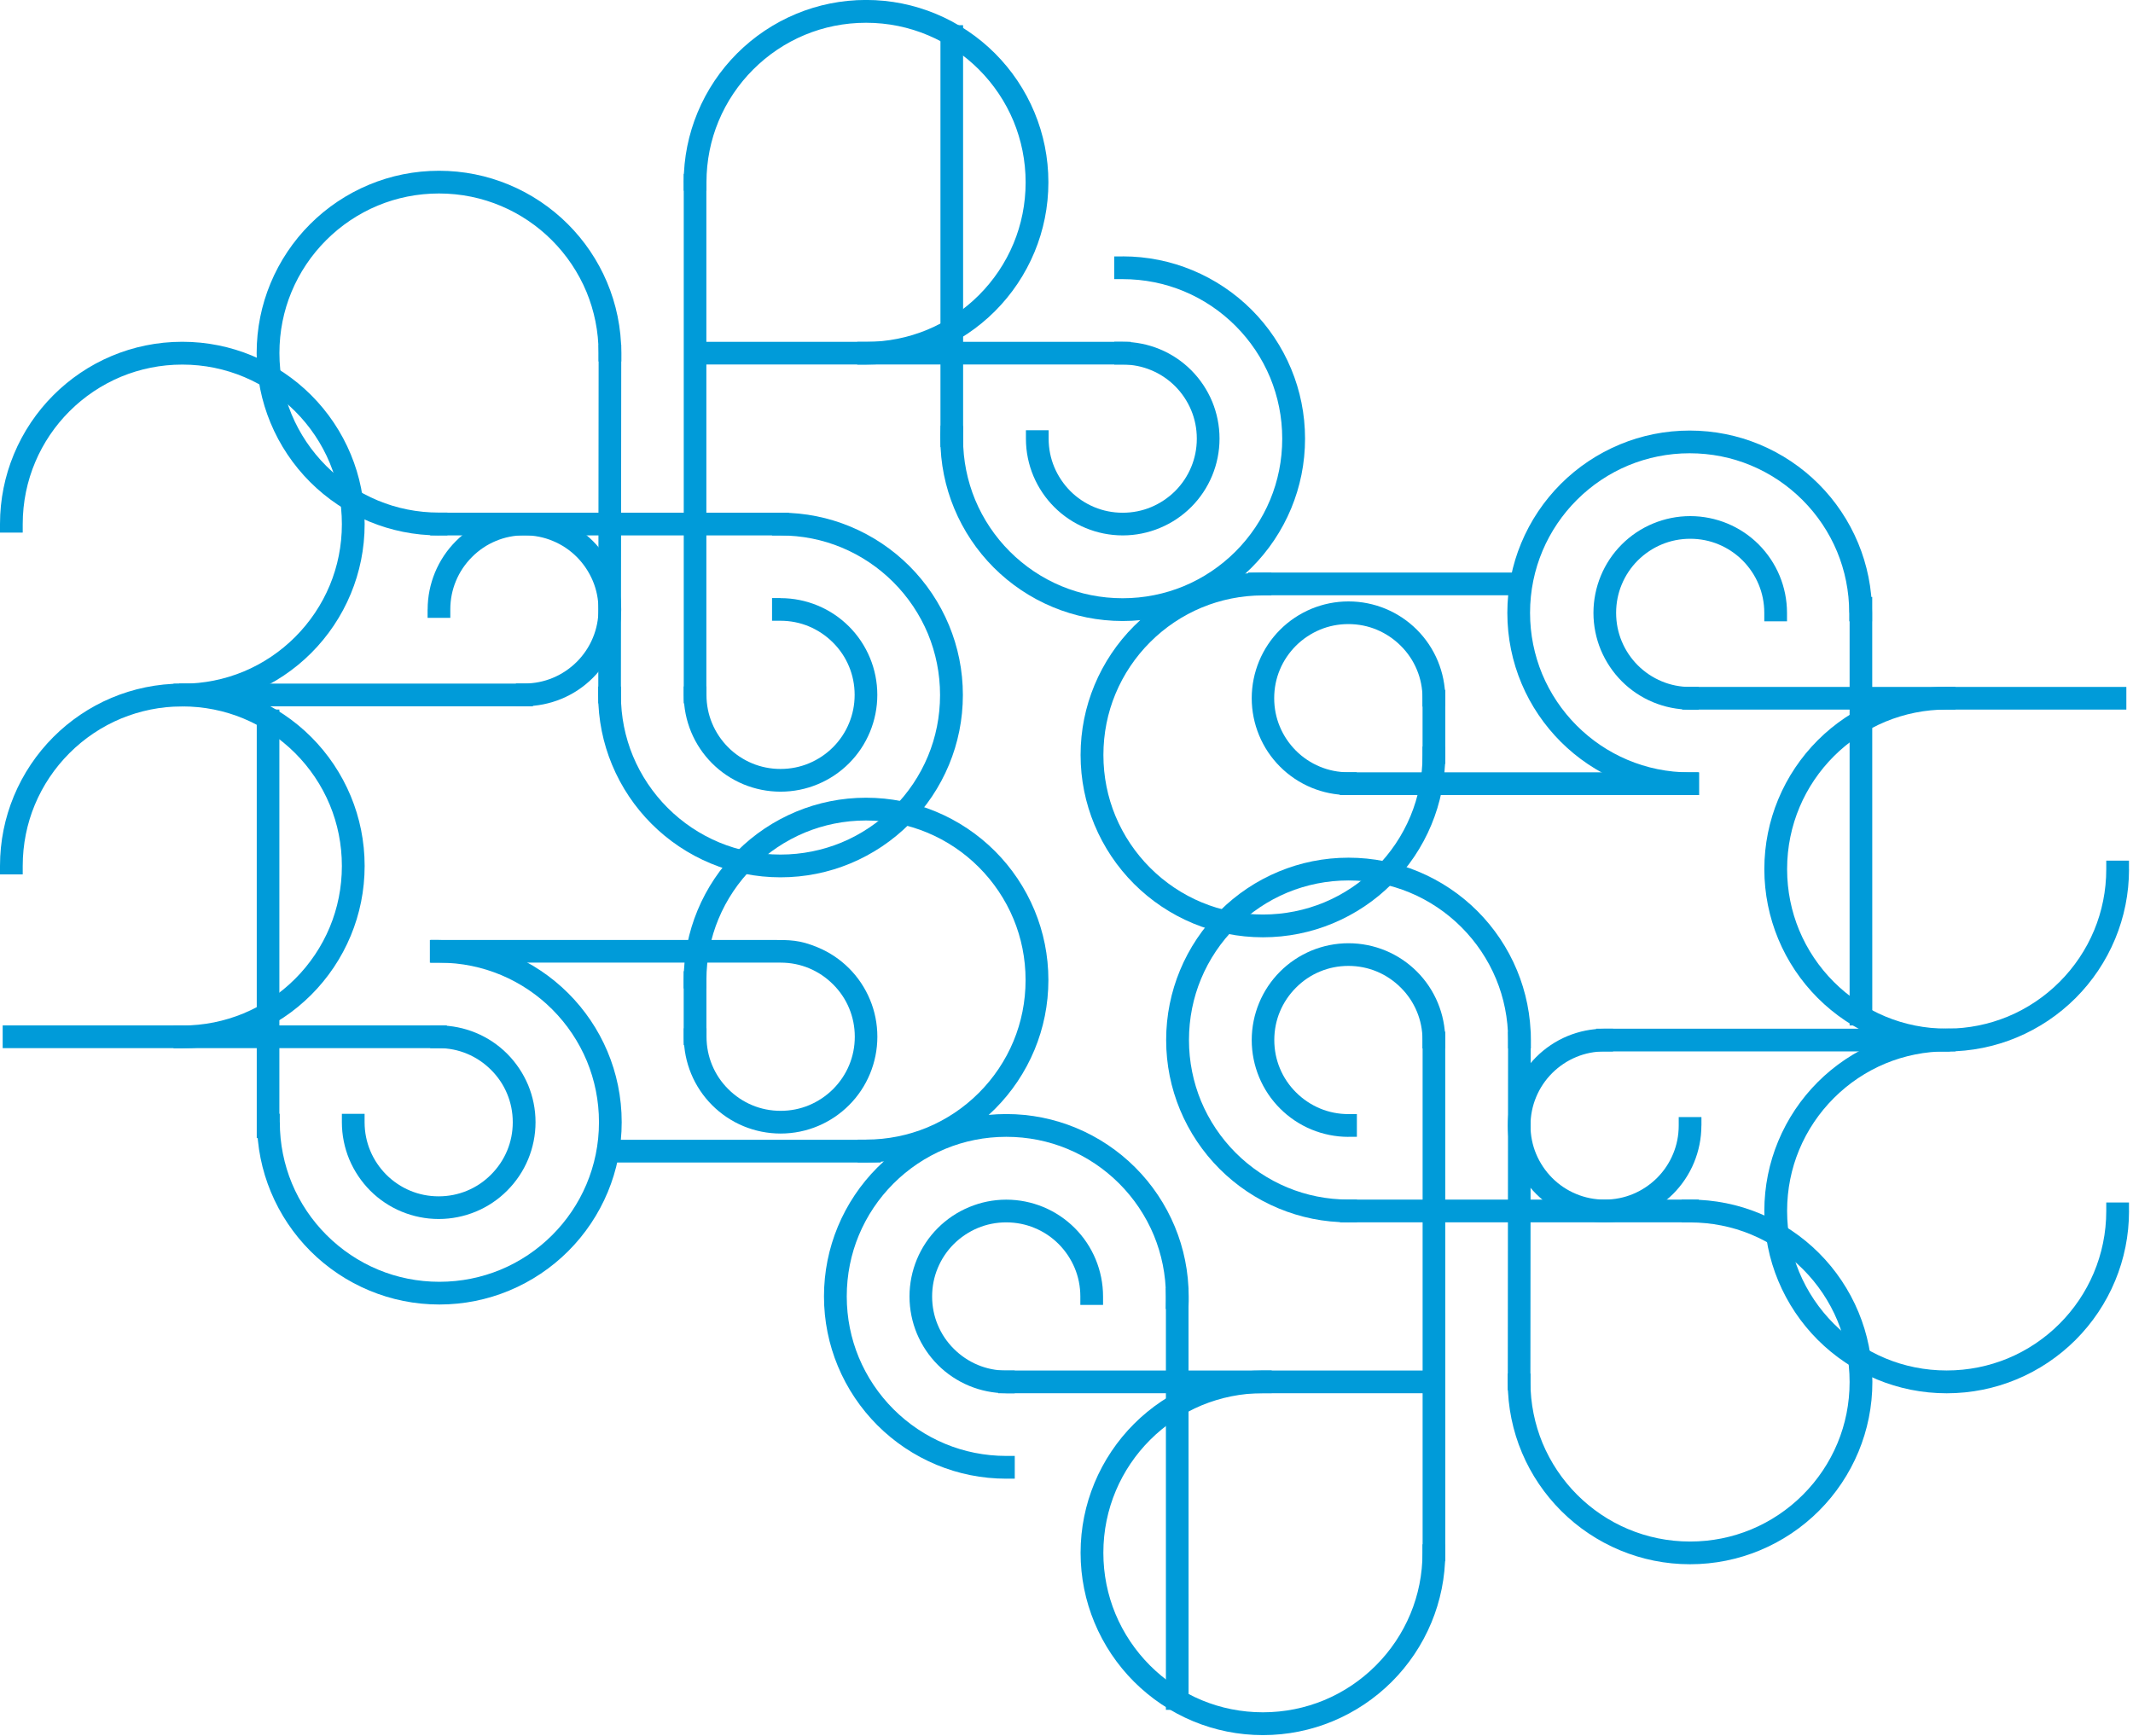 <?xml version="1.0" encoding="UTF-8"?> <svg xmlns="http://www.w3.org/2000/svg" width="430" height="350" viewBox="0 0 430 350" fill="none"> <g clip-path="url(#clip0_127_4695)"> <path fill-rule="evenodd" clip-rule="evenodd" d="M271.85 244.75C262.17 244.75 253.41 240.83 247.07 234.48C240.73 228.13 236.8 219.38 236.8 209.7C236.8 200.02 240.72 191.26 247.07 184.92C253.41 178.58 262.17 174.65 271.85 174.65C281.53 174.65 290.29 178.57 296.63 184.92C302.97 191.26 306.9 200.02 306.9 209.7H305.72C305.72 200.35 301.93 191.88 295.8 185.75C289.67 179.62 281.2 175.83 271.85 175.83C262.5 175.83 254.03 179.62 247.9 185.75C241.77 191.88 237.98 200.35 237.98 209.7C237.98 219.05 241.77 227.52 247.9 233.65C254.03 239.78 262.5 243.57 271.85 243.57V244.75V244.75Z" fill="#81B2E1"></path> <path fill-rule="evenodd" clip-rule="evenodd" d="M271.85 246.45C266.88 246.45 262.14 245.46 257.8 243.66C253.29 241.79 249.24 239.06 245.86 235.68C242.48 232.3 239.75 228.25 237.88 223.74C236.08 219.4 235.09 214.66 235.09 209.69C235.09 204.72 236.08 199.98 237.88 195.64C239.75 191.13 242.48 187.08 245.86 183.7C249.24 180.32 253.29 177.59 257.8 175.72C262.14 173.92 266.88 172.93 271.85 172.93C276.82 172.93 281.56 173.92 285.9 175.72C290.41 177.59 294.46 180.32 297.84 183.7C301.22 187.08 303.95 191.13 305.82 195.64C307.62 199.98 308.61 204.72 308.61 209.69V211.39H304.03V209.69C304.03 205.32 303.17 201.17 301.6 197.38C299.97 193.46 297.58 189.91 294.61 186.94C291.64 183.97 288.1 181.58 284.17 179.95C280.39 178.38 276.23 177.52 271.86 177.52C267.49 177.52 263.34 178.39 259.55 179.95C255.63 181.58 252.08 183.97 249.11 186.94C246.14 189.91 243.75 193.45 242.12 197.38C240.55 201.16 239.69 205.32 239.69 209.69C239.69 214.06 240.56 218.21 242.12 222C243.75 225.92 246.14 229.47 249.11 232.44C252.08 235.41 255.62 237.8 259.55 239.43C263.33 241 267.49 241.86 271.86 241.86H273.56V246.44H271.86L271.85 246.45Z" fill="#009BD9"></path> <path fill-rule="evenodd" clip-rule="evenodd" d="M271.85 227.52C266.93 227.52 262.48 225.53 259.25 222.3C256.03 219.08 254.03 214.62 254.03 209.7C254.03 204.78 256.02 200.33 259.25 197.1C262.47 193.88 266.93 191.88 271.85 191.88C276.77 191.88 281.22 193.87 284.45 197.1C287.67 200.32 289.67 204.78 289.67 209.7H288.49C288.49 205.11 286.63 200.95 283.62 197.94C280.61 194.93 276.45 193.07 271.86 193.07C267.27 193.07 263.11 194.93 260.1 197.94C257.09 200.95 255.23 205.11 255.23 209.7C255.23 214.29 257.09 218.45 260.1 221.46C263.11 224.47 267.27 226.33 271.86 226.33V227.51L271.85 227.52Z" fill="#81B2E1"></path> <path fill-rule="evenodd" clip-rule="evenodd" d="M271.85 229.22C269.22 229.22 266.7 228.69 264.39 227.74C262 226.75 259.85 225.3 258.05 223.5C256.26 221.71 254.81 219.56 253.82 217.16C252.87 214.85 252.34 212.33 252.34 209.7C252.34 207.07 252.87 204.55 253.82 202.24C254.81 199.84 256.26 197.69 258.05 195.9C259.85 194.1 261.99 192.66 264.39 191.66C266.7 190.71 269.22 190.18 271.85 190.18C274.48 190.18 277.01 190.71 279.31 191.66C281.7 192.65 283.85 194.1 285.64 195.89C287.43 197.68 288.88 199.83 289.87 202.23C290.82 204.54 291.35 207.06 291.35 209.69V211.39H286.77V209.69C286.77 207.66 286.37 205.72 285.64 203.97C284.89 202.15 283.78 200.51 282.39 199.13C281.01 197.75 279.36 196.63 277.55 195.88C275.8 195.15 273.87 194.75 271.83 194.75C269.79 194.75 267.86 195.15 266.11 195.88C264.29 196.63 262.65 197.74 261.27 199.13C259.89 200.51 258.77 202.16 258.02 203.97C257.29 205.72 256.89 207.65 256.89 209.69C256.89 211.73 257.29 213.66 258.02 215.41C258.77 217.23 259.88 218.87 261.27 220.25C262.65 221.63 264.3 222.74 266.12 223.5C267.87 224.23 269.8 224.63 271.84 224.63H273.54V229.21H271.84L271.85 229.22Z" fill="#009BD9"></path> <path fill-rule="evenodd" clip-rule="evenodd" d="M340.7 243.57C350.38 243.57 359.14 247.49 365.48 253.84C371.82 260.19 375.75 268.94 375.75 278.62C375.75 288.3 371.83 297.06 365.48 303.4C359.14 309.74 350.38 313.67 340.7 313.67C331.02 313.67 322.26 309.75 315.92 303.4C309.58 297.06 305.65 288.3 305.65 278.62H306.83C306.83 287.97 310.62 296.44 316.75 302.57C322.88 308.7 331.35 312.49 340.7 312.49C350.05 312.49 358.52 308.7 364.65 302.57C370.78 296.44 374.57 287.97 374.57 278.62C374.57 269.27 370.78 260.8 364.65 254.67C358.52 248.54 350.05 244.75 340.7 244.75V243.57V243.57Z" fill="#81B2E1"></path> <path fill-rule="evenodd" clip-rule="evenodd" d="M340.7 241.87C345.67 241.87 350.41 242.86 354.75 244.66C359.26 246.53 363.31 249.26 366.69 252.64C370.07 256.02 372.8 260.07 374.67 264.58C376.47 268.92 377.46 273.66 377.46 278.63C377.46 283.6 376.47 288.34 374.67 292.68C372.8 297.19 370.07 301.24 366.69 304.62C363.31 308 359.26 310.73 354.75 312.6C350.41 314.4 345.67 315.39 340.7 315.39C335.73 315.39 330.99 314.4 326.65 312.6C322.14 310.73 318.09 308 314.71 304.62C308.06 297.97 303.95 288.78 303.95 278.64V276.94H308.53V278.64C308.53 283.01 309.4 287.16 310.96 290.95C312.59 294.87 314.98 298.42 317.95 301.39C323.77 307.21 331.81 310.81 340.7 310.81C345.07 310.81 349.22 309.95 353.01 308.38C356.94 306.75 360.48 304.36 363.45 301.39C366.42 298.42 368.81 294.88 370.44 290.95C372.01 287.17 372.87 283.01 372.87 278.64C372.87 274.27 372.01 270.12 370.44 266.33C368.81 262.4 366.42 258.86 363.45 255.89C360.48 252.92 356.94 250.53 353.01 248.9C349.23 247.33 345.07 246.47 340.7 246.47H339V241.89H340.7V241.87Z" fill="#009BD9"></path> <path d="M306.85 209.7H305.68V278.62H306.85V209.7Z" fill="#81B2E1"></path> <path fill-rule="evenodd" clip-rule="evenodd" d="M308.58 209.7L308.52 278.62V280.32H306.83H305.65H303.96V278.62L304.02 209.7V208H305.72H306.89H308.59L308.58 209.7Z" fill="#009BD9"></path> <path d="M340.77 243.57H271.85V244.75H340.77V243.57Z" fill="#81B2E1"></path> <path fill-rule="evenodd" clip-rule="evenodd" d="M271.85 241.87H340.76H342.46V243.57V244.75V246.45H340.76H271.85H270.14V244.75V243.57V241.87H271.85Z" fill="#009BD9"></path> <path d="M289.66 209.7H288.49V313.07H289.66V209.7Z" fill="#81B2E1"></path> <path fill-rule="evenodd" clip-rule="evenodd" d="M291.35 209.7L291.36 313.08V314.78H289.66H288.49H286.79V313.08V209.7V208H288.48H289.66H291.35V209.7Z" fill="#009BD9"></path> <path fill-rule="evenodd" clip-rule="evenodd" d="M289.66 313.08C289.66 322.76 285.74 331.52 279.39 337.86C273.04 344.2 264.29 348.13 254.61 348.13C244.93 348.13 236.17 344.21 229.83 337.86C223.49 331.52 219.56 322.76 219.56 313.08C219.56 303.4 223.48 294.64 229.83 288.3C236.17 281.96 244.93 278.03 254.61 278.03H254.68V279.21H254.61C245.26 279.21 236.79 283 230.66 289.13C224.53 295.26 220.74 303.73 220.74 313.08C220.74 322.43 224.53 330.9 230.66 337.03C236.79 343.16 245.26 346.95 254.61 346.95C263.96 346.95 272.43 343.16 278.56 337.03C284.69 330.9 288.48 322.43 288.48 313.08H289.66V313.08Z" fill="#81B2E1"></path> <path fill-rule="evenodd" clip-rule="evenodd" d="M291.36 313.08C291.36 318.05 290.37 322.79 288.57 327.13C286.7 331.64 283.97 335.69 280.59 339.07C277.21 342.45 273.16 345.18 268.65 347.05C264.31 348.85 259.57 349.84 254.6 349.84C249.63 349.84 244.89 348.85 240.55 347.05C236.04 345.18 231.99 342.45 228.61 339.07C225.23 335.69 222.5 331.64 220.63 327.13C218.83 322.79 217.84 318.05 217.84 313.08C217.84 308.11 218.83 303.37 220.63 299.03C222.5 294.52 225.23 290.47 228.61 287.09C231.99 283.71 236.04 280.98 240.55 279.11C244.89 277.31 249.63 276.32 254.6 276.32H256.37V280.9H254.6C250.23 280.9 246.08 281.77 242.29 283.33C238.36 284.96 234.82 287.35 231.85 290.32C226.03 296.14 222.43 304.18 222.43 313.07C222.43 317.44 223.29 321.59 224.86 325.38C226.49 329.31 228.88 332.85 231.85 335.82C234.82 338.79 238.36 341.18 242.29 342.81C246.07 344.38 250.23 345.24 254.6 345.24C258.97 345.24 263.12 344.37 266.91 342.81C270.84 341.18 274.38 338.79 277.35 335.82C280.32 332.85 282.71 329.31 284.34 325.38C285.91 321.6 286.77 317.44 286.77 313.07V311.37H291.35V313.07L291.36 313.08Z" fill="#009BD9"></path> <path fill-rule="evenodd" clip-rule="evenodd" d="M202.87 279.21C197.95 279.21 193.5 277.22 190.27 273.99C187.05 270.77 185.05 266.31 185.05 261.39C185.05 256.47 187.04 252.02 190.27 248.79C193.49 245.57 197.95 243.57 202.87 243.57C207.79 243.57 212.24 245.56 215.47 248.79C218.69 252.01 220.69 256.47 220.69 261.39H219.51C219.51 256.8 217.65 252.64 214.64 249.63C211.63 246.62 207.47 244.76 202.88 244.76C198.29 244.76 194.13 246.62 191.12 249.63C188.11 252.64 186.25 256.8 186.25 261.39C186.25 265.98 188.11 270.14 191.12 273.15C194.13 276.16 198.29 278.02 202.88 278.02V279.2L202.87 279.21Z" fill="#81B2E1"></path> <path fill-rule="evenodd" clip-rule="evenodd" d="M202.87 280.91C200.24 280.91 197.72 280.38 195.41 279.43C193.01 278.44 190.86 276.99 189.07 275.2C187.27 273.4 185.83 271.25 184.83 268.86C183.88 266.55 183.35 264.03 183.35 261.4C183.35 258.77 183.88 256.24 184.83 253.94C185.82 251.54 187.27 249.39 189.06 247.6C190.85 245.81 193 244.36 195.4 243.37C197.71 242.41 200.23 241.88 202.86 241.88C205.49 241.88 208.01 242.41 210.32 243.36C212.71 244.35 214.86 245.8 216.66 247.6C218.46 249.4 219.9 251.54 220.89 253.94C221.84 256.25 222.37 258.77 222.37 261.4V263.1H217.79V261.4C217.79 259.37 217.39 257.43 216.66 255.68C215.9 253.86 214.79 252.21 213.42 250.83C212.04 249.45 210.4 248.34 208.57 247.59C206.82 246.86 204.89 246.46 202.85 246.46C200.81 246.46 198.88 246.86 197.13 247.59C195.31 248.35 193.66 249.46 192.28 250.83C190.9 252.21 189.79 253.86 189.04 255.68C188.31 257.43 187.91 259.36 187.91 261.4C187.91 263.44 188.31 265.37 189.04 267.12C189.79 268.94 190.9 270.58 192.29 271.96C193.67 273.34 195.31 274.45 197.14 275.21C198.89 275.94 200.82 276.34 202.86 276.34H204.56V280.92H202.86L202.87 280.91Z" fill="#009BD9"></path> <path d="M289.07 278.03H202.93V279.2H289.07V278.03Z" fill="#81B2E1"></path> <path fill-rule="evenodd" clip-rule="evenodd" d="M289.07 280.91H202.93H201.23V279.2V278.03V276.33H202.93H289.07H290.77V278.03V279.2V280.91H289.07Z" fill="#009BD9"></path> <path fill-rule="evenodd" clip-rule="evenodd" d="M202.87 296.44C193.19 296.44 184.43 292.52 178.09 286.17C171.75 279.83 167.82 271.07 167.82 261.39C167.82 251.71 171.74 242.95 178.09 236.61C184.43 230.27 193.19 226.34 202.87 226.34C212.55 226.34 221.31 230.26 227.65 236.61C233.99 242.95 237.92 251.71 237.92 261.39C237.92 261.43 237.92 261.58 237.92 261.85C237.92 262.01 237.92 262.16 237.92 262.31L236.75 262.28C236.75 262.13 236.75 261.98 236.75 261.84V261.4C236.75 252.05 232.96 243.58 226.83 237.45C220.7 231.32 212.23 227.53 202.88 227.53C193.53 227.53 185.06 231.32 178.93 237.45C172.8 243.58 169.01 252.05 169.01 261.4C169.01 270.75 172.8 279.22 178.93 285.35C185.06 291.48 193.53 295.27 202.88 295.27V296.45L202.87 296.44Z" fill="#81B2E1"></path> <path fill-rule="evenodd" clip-rule="evenodd" d="M202.87 298.14C197.9 298.14 193.16 297.15 188.82 295.35C184.31 293.48 180.26 290.75 176.88 287.37C173.5 283.99 170.77 279.94 168.9 275.43C167.1 271.09 166.11 266.35 166.11 261.38C166.11 256.41 167.1 251.67 168.9 247.33C170.77 242.82 173.5 238.77 176.88 235.39C180.26 232.01 184.31 229.28 188.82 227.41C193.16 225.61 197.9 224.62 202.87 224.62C207.84 224.62 212.58 225.61 216.92 227.41C221.43 229.28 225.48 232.01 228.86 235.39C232.24 238.77 234.97 242.82 236.84 247.33C238.64 251.67 239.63 256.41 239.63 261.38V262.33L239.58 264.03L237.88 263.99L236.7 263.96L235.01 263.92L235.04 262.23V261.38C235.04 257.01 234.17 252.86 232.61 249.07C230.98 245.15 228.59 241.6 225.62 238.63C222.65 235.66 219.11 233.27 215.18 231.64C211.4 230.07 207.24 229.21 202.87 229.21C198.5 229.21 194.35 230.07 190.56 231.64C186.64 233.27 183.09 235.66 180.12 238.63C177.15 241.6 174.76 245.14 173.13 249.07C171.56 252.85 170.7 257.01 170.7 261.38C170.7 265.75 171.56 269.9 173.13 273.69C174.76 277.61 177.15 281.16 180.12 284.13C183.09 287.1 186.63 289.49 190.56 291.12C194.34 292.69 198.5 293.55 202.87 293.55H204.57V298.13H202.87V298.14Z" fill="#009BD9"></path> <path d="M237.91 261.39H236.74V343.04H237.91V261.39Z" fill="#81B2E1"></path> <path fill-rule="evenodd" clip-rule="evenodd" d="M239.6 261.39L239.61 343.04V344.74H237.91H236.74H235.04V343.04V261.39V259.69H236.73H237.91H239.6V261.39Z" fill="#009BD9"></path> <path fill-rule="evenodd" clip-rule="evenodd" d="M341.28 226.93C341.28 231.85 339.29 236.3 336.06 239.53C332.84 242.75 328.38 244.75 323.46 244.75C318.54 244.75 314.09 242.76 310.86 239.53C307.63 236.3 305.64 231.85 305.64 226.93C305.64 222.01 307.63 217.56 310.86 214.33C314.08 211.11 318.54 209.11 323.46 209.11V210.29C318.87 210.29 314.71 212.15 311.7 215.16C308.69 218.17 306.83 222.33 306.83 226.92C306.83 231.51 308.69 235.67 311.7 238.68C314.71 241.69 318.87 243.55 323.46 243.55C328.05 243.55 332.21 241.69 335.22 238.68C338.23 235.67 340.09 231.51 340.09 226.92H341.27L341.28 226.93Z" fill="#81B2E1"></path> <path fill-rule="evenodd" clip-rule="evenodd" d="M342.99 226.93C342.99 229.56 342.46 232.08 341.51 234.39C340.52 236.79 339.07 238.94 337.28 240.73C335.48 242.52 333.33 243.97 330.94 244.96C328.63 245.91 326.11 246.44 323.48 246.44C320.85 246.44 318.33 245.91 316.02 244.96C313.63 243.97 311.48 242.52 309.68 240.73C307.89 238.94 306.44 236.79 305.45 234.39C304.5 232.08 303.97 229.56 303.97 226.93C303.97 224.3 304.5 221.78 305.45 219.47C306.44 217.08 307.89 214.93 309.68 213.13C311.48 211.33 313.63 209.88 316.02 208.89C318.33 207.94 320.85 207.41 323.48 207.41H325.18V211.99H323.48C321.45 211.99 319.51 212.39 317.76 213.12C315.94 213.87 314.29 214.99 312.91 216.36C311.53 217.74 310.42 219.39 309.67 221.21C308.94 222.96 308.54 224.89 308.54 226.93C308.54 228.97 308.94 230.9 309.67 232.65C310.43 234.47 311.54 236.12 312.91 237.5C314.29 238.88 315.93 239.99 317.76 240.74C319.51 241.47 321.44 241.87 323.48 241.87C325.52 241.87 327.45 241.47 329.2 240.74C331.02 239.99 332.67 238.87 334.05 237.5C335.43 236.12 336.54 234.47 337.29 232.65C338.02 230.9 338.42 228.97 338.42 226.93V225.23H343V226.93H342.99Z" fill="#009BD9"></path> <path d="M391.39 209.11H323.47V210.29H391.39V209.11Z" fill="#81B2E1"></path> <path fill-rule="evenodd" clip-rule="evenodd" d="M323.47 207.41H391.39H393.09V209.11V210.29V211.99H391.39H323.47H321.77V210.29V209.11V207.41H323.47Z" fill="#009BD9"></path> <path fill-rule="evenodd" clip-rule="evenodd" d="M271.85 158.6C266.93 158.6 262.48 156.61 259.25 153.38C256.03 150.16 254.03 145.7 254.03 140.78C254.03 135.86 256.02 131.41 259.25 128.18C262.47 124.96 266.93 122.96 271.85 122.96C276.77 122.96 281.22 124.95 284.45 128.18C287.67 131.4 289.67 135.86 289.67 140.78H288.49C288.49 136.19 286.63 132.03 283.62 129.02C280.61 126.01 276.45 124.15 271.86 124.15C267.27 124.15 263.11 126.01 260.1 129.02C257.09 132.03 255.23 136.19 255.23 140.78C255.23 145.37 257.09 149.53 260.1 152.54C263.11 155.55 267.27 157.41 271.86 157.41V158.59L271.85 158.6Z" fill="#81B2E1"></path> <path fill-rule="evenodd" clip-rule="evenodd" d="M271.85 160.3C269.22 160.3 266.7 159.77 264.39 158.82C262 157.83 259.85 156.38 258.05 154.58C256.25 152.78 254.81 150.64 253.82 148.24C252.87 145.93 252.34 143.41 252.34 140.78C252.34 138.15 252.87 135.63 253.82 133.32C254.81 130.92 256.26 128.77 258.05 126.98C259.85 125.18 261.99 123.74 264.39 122.74C266.7 121.79 269.22 121.26 271.85 121.26C274.48 121.26 277.01 121.79 279.31 122.74C281.7 123.73 283.85 125.18 285.64 126.97C287.43 128.76 288.88 130.91 289.87 133.31C290.82 135.62 291.35 138.14 291.35 140.77V142.47H286.77V140.77C286.77 138.74 286.37 136.8 285.64 135.05C284.89 133.23 283.78 131.59 282.39 130.21C281.01 128.83 279.36 127.72 277.54 126.96C275.79 126.23 273.86 125.83 271.82 125.83C269.78 125.83 267.85 126.23 266.1 126.96C264.28 127.72 262.63 128.83 261.25 130.2C259.87 131.59 258.75 133.23 258 135.05C257.27 136.8 256.87 138.73 256.87 140.77C256.87 142.81 257.27 144.74 258 146.49C258.75 148.31 259.87 149.96 261.24 151.34C262.62 152.72 264.27 153.83 266.09 154.58C267.84 155.31 269.77 155.71 271.81 155.71H273.51V160.29H271.81L271.85 160.3Z" fill="#009BD9"></path> <path fill-rule="evenodd" clip-rule="evenodd" d="M254.61 118.35C245.26 118.35 236.79 122.14 230.66 128.27C224.53 134.4 220.74 142.87 220.74 152.22C220.74 161.57 224.53 170.04 230.66 176.17C236.79 182.3 245.26 186.09 254.61 186.09C263.96 186.09 272.43 182.3 278.56 176.17C284.69 170.04 288.48 161.57 288.48 152.22H289.66C289.66 161.9 285.74 170.66 279.39 177C273.05 183.34 264.29 187.27 254.61 187.27C244.93 187.27 236.17 183.35 229.83 177C223.49 170.65 219.56 161.9 219.56 152.22C219.56 142.54 223.48 133.78 229.83 127.44C236.17 121.1 244.93 117.17 254.61 117.17V118.35V118.35Z" fill="#81B2E1"></path> <path fill-rule="evenodd" clip-rule="evenodd" d="M254.61 120.05C250.24 120.05 246.08 120.92 242.3 122.48C238.37 124.11 234.83 126.5 231.86 129.47C228.89 132.44 226.5 135.98 224.87 139.91C223.3 143.69 222.44 147.85 222.44 152.22C222.44 156.59 223.3 160.74 224.87 164.53C226.5 168.45 228.89 172 231.86 174.97C234.83 177.94 238.37 180.33 242.3 181.96C246.08 183.53 250.24 184.39 254.61 184.39C258.98 184.39 263.13 183.52 266.92 181.96C270.84 180.33 274.39 177.94 277.36 174.97C280.33 172 282.72 168.46 284.35 164.53C285.92 160.75 286.78 156.59 286.78 152.22V150.52H291.36V152.22C291.36 157.19 290.37 161.93 288.57 166.27C286.7 170.78 283.97 174.83 280.59 178.21C277.21 181.59 273.16 184.32 268.65 186.19C264.31 187.99 259.57 188.98 254.6 188.98C249.63 188.98 244.89 187.99 240.55 186.19C236.04 184.32 231.99 181.59 228.61 178.21C225.23 174.83 222.5 170.78 220.63 166.27C218.83 161.93 217.84 157.19 217.84 152.22C217.84 147.25 218.83 142.51 220.63 138.17C222.5 133.66 225.23 129.61 228.61 126.23C231.99 122.85 236.04 120.12 240.55 118.25C244.89 116.45 249.63 115.46 254.6 115.46H256.3V120.04H254.6L254.61 120.05Z" fill="#009BD9"></path> <path d="M289.66 140.79H288.48V152.31H289.66V140.79Z" fill="#81B2E1"></path> <path fill-rule="evenodd" clip-rule="evenodd" d="M286.78 152.31V140.79V139.09H288.48H289.66H291.36V140.79V152.31V154.01H289.66H288.48H286.78V152.31Z" fill="#009BD9"></path> <path d="M340.72 157.42H271.8V158.6H340.72V157.42Z" fill="#81B2E1"></path> <path fill-rule="evenodd" clip-rule="evenodd" d="M340.72 160.3H271.8H270.1V158.6V157.42V155.72H271.8H340.72H342.42V157.42V158.6V160.3H340.72Z" fill="#009BD9"></path> <path d="M306.26 117.14H253.33V118.32H306.26V117.14Z" fill="#81B2E1"></path> <path fill-rule="evenodd" clip-rule="evenodd" d="M306.26 120.02H253.33H251.62V118.32V117.14V115.44H253.33H306.26H307.96V117.14V118.32V120.02H306.26Z" fill="#009BD9"></path> <path fill-rule="evenodd" clip-rule="evenodd" d="M374.49 123.56C374.49 114.21 370.7 105.74 364.57 99.61C358.44 93.48 349.97 89.69 340.62 89.69C331.27 89.69 322.8 93.48 316.67 99.61C310.54 105.74 306.75 114.21 306.75 123.56C306.75 132.91 310.54 141.38 316.67 147.51C322.8 153.64 331.27 157.43 340.62 157.43H340.84V158.61H340.62C330.94 158.61 322.18 154.69 315.84 148.35C309.5 142.01 305.57 133.25 305.57 123.57C305.57 113.89 309.49 105.13 315.84 98.79C322.18 92.45 330.94 88.52 340.62 88.52C350.3 88.52 359.06 92.44 365.4 98.79C371.74 105.13 375.67 113.89 375.67 123.57H374.49V123.56Z" fill="#81B2E1"></path> <path fill-rule="evenodd" clip-rule="evenodd" d="M372.79 123.56C372.79 119.19 371.92 115.03 370.36 111.25C368.73 107.32 366.34 103.78 363.37 100.81C360.4 97.84 356.86 95.45 352.93 93.82C349.15 92.25 344.99 91.39 340.62 91.39C336.25 91.39 332.1 92.26 328.31 93.82C324.38 95.45 320.84 97.84 317.87 100.81C312.05 106.63 308.45 114.67 308.45 123.56C308.45 127.93 309.32 132.08 310.88 135.87C312.51 139.79 314.9 143.34 317.87 146.31C323.69 152.13 331.73 155.73 340.62 155.73H342.54V160.3H340.62C335.65 160.31 330.91 159.32 326.57 157.53C322.06 155.66 318.01 152.93 314.63 149.55C307.98 142.9 303.87 133.71 303.87 123.57C303.87 118.6 304.86 113.86 306.66 109.52C308.53 105.01 311.26 100.96 314.64 97.58C318.02 94.2 322.07 91.47 326.58 89.6C330.92 87.8 335.66 86.81 340.63 86.81C345.6 86.81 350.34 87.8 354.68 89.6C359.19 91.47 363.24 94.2 366.62 97.58C370 100.96 372.73 105.01 374.6 109.52C376.4 113.86 377.39 118.6 377.39 123.57V125.27H372.81V123.57L372.79 123.56Z" fill="#009BD9"></path> <path fill-rule="evenodd" clip-rule="evenodd" d="M340.75 141.37C335.83 141.37 331.38 139.38 328.15 136.15C324.93 132.93 322.93 128.47 322.93 123.55C322.93 118.63 324.92 114.18 328.15 110.95C331.37 107.73 335.83 105.73 340.75 105.73C345.67 105.73 350.12 107.72 353.35 110.95C356.57 114.17 358.57 118.63 358.57 123.55H357.39C357.39 118.96 355.53 114.8 352.52 111.79C349.51 108.78 345.35 106.92 340.76 106.92C336.17 106.92 332.01 108.78 329 111.79C325.99 114.8 324.13 118.96 324.13 123.55C324.13 128.14 325.99 132.3 329 135.31C332.01 138.32 336.17 140.18 340.76 140.18V141.36L340.75 141.37Z" fill="#81B2E1"></path> <path fill-rule="evenodd" clip-rule="evenodd" d="M340.75 143.08C338.12 143.08 335.6 142.55 333.29 141.6C330.89 140.61 328.74 139.16 326.95 137.37C325.16 135.58 323.71 133.42 322.71 131.03C321.76 128.72 321.23 126.2 321.23 123.57C321.23 120.94 321.76 118.42 322.71 116.11C323.7 113.71 325.15 111.56 326.94 109.77C328.73 107.98 330.88 106.53 333.28 105.54C335.59 104.59 338.11 104.06 340.74 104.06C343.37 104.06 345.89 104.59 348.2 105.54C350.6 106.53 352.75 107.98 354.54 109.77C356.33 111.57 357.78 113.72 358.77 116.11C359.72 118.41 360.25 120.94 360.25 123.57V125.27H355.67V123.57C355.67 121.54 355.27 119.6 354.54 117.85C353.79 116.03 352.67 114.38 351.3 113C349.92 111.62 348.27 110.51 346.46 109.76C344.71 109.03 342.78 108.63 340.74 108.63C338.7 108.63 336.77 109.03 335.02 109.76C333.2 110.51 331.55 111.63 330.17 113C328.79 114.38 327.68 116.03 326.93 117.85C326.2 119.6 325.8 121.53 325.8 123.57C325.8 125.61 326.2 127.54 326.93 129.29C327.68 131.11 328.79 132.76 330.17 134.14C331.55 135.52 333.2 136.63 335.02 137.38C336.77 138.11 338.7 138.51 340.74 138.51H342.44V143.09H340.74L340.75 143.08Z" fill="#009BD9"></path> <path d="M426.96 140.2H340.82V141.37H426.96V140.2Z" fill="#81B2E1"></path> <path fill-rule="evenodd" clip-rule="evenodd" d="M426.96 143.07H340.82H339.11V141.37V140.2V138.5H340.82H426.96H428.66V140.2V141.37V143.07H426.96Z" fill="#009BD9"></path> <path fill-rule="evenodd" clip-rule="evenodd" d="M427.49 175.24C427.49 184.92 423.57 193.68 417.22 200.02C410.88 206.36 402.12 210.29 392.44 210.29C382.76 210.29 374 206.37 367.66 200.02C361.32 193.68 357.39 184.92 357.39 175.24C357.39 165.56 361.31 156.8 367.66 150.46C374.01 144.12 382.76 140.19 392.44 140.19H392.51V141.37H392.44C383.09 141.37 374.62 145.16 368.49 151.29C362.36 157.42 358.57 165.89 358.57 175.24C358.57 184.59 362.36 193.06 368.49 199.19C374.62 205.32 383.09 209.11 392.44 209.11C401.79 209.11 410.26 205.32 416.39 199.19C422.52 193.06 426.31 184.59 426.31 175.24H427.49V175.24Z" fill="#81B2E1"></path> <path fill-rule="evenodd" clip-rule="evenodd" d="M429.2 175.24C429.2 180.21 428.21 184.95 426.41 189.29C424.54 193.8 421.81 197.85 418.43 201.23C415.05 204.61 411 207.34 406.49 209.21C402.15 211.01 397.41 212 392.44 212C387.47 212 382.73 211.01 378.39 209.21C373.88 207.34 369.83 204.61 366.45 201.23C363.07 197.85 360.34 193.8 358.47 189.29C356.68 184.96 355.68 180.21 355.68 175.24C355.68 170.27 356.67 165.53 358.47 161.19C360.34 156.68 363.07 152.63 366.45 149.25C369.83 145.87 373.88 143.14 378.39 141.27C382.73 139.47 387.47 138.48 392.44 138.48H394.21V143.06H392.44C388.07 143.06 383.92 143.93 380.13 145.49C376.21 147.12 372.66 149.51 369.69 152.48C363.87 158.3 360.27 166.34 360.27 175.23C360.27 179.6 361.13 183.75 362.7 187.54C364.33 191.47 366.72 195.01 369.69 197.98C372.66 200.95 376.2 203.34 380.13 204.97C383.91 206.54 388.07 207.4 392.44 207.4C396.81 207.4 400.96 206.53 404.75 204.97C408.68 203.34 412.22 200.95 415.19 197.98C418.16 195.01 420.55 191.47 422.18 187.54C423.75 183.76 424.61 179.6 424.61 175.23V173.53H429.19V175.23L429.2 175.24Z" fill="#009BD9"></path> <path d="M375.74 122.06H374.57V205.06H375.74V122.06Z" fill="#81B2E1"></path> <path fill-rule="evenodd" clip-rule="evenodd" d="M377.43 122.06L377.44 205.06V206.76H375.74H374.57H372.87V205.06V122.06V120.36H374.57H375.74H377.43V122.06Z" fill="#009BD9"></path> <path fill-rule="evenodd" clip-rule="evenodd" d="M427.49 244.16C427.49 253.84 423.57 262.6 417.22 268.94C410.88 275.28 402.12 279.21 392.44 279.21C382.76 279.21 374 275.29 367.66 268.94C361.32 262.6 357.39 253.84 357.39 244.16C357.39 234.48 361.31 225.72 367.66 219.38C374.01 213.04 382.76 209.11 392.44 209.11H392.51V210.29H392.44C383.09 210.29 374.62 214.08 368.49 220.21C362.36 226.34 358.57 234.81 358.57 244.16C358.57 253.51 362.36 261.98 368.49 268.11C374.62 274.24 383.09 278.03 392.44 278.03C401.79 278.03 410.26 274.24 416.39 268.11C422.52 261.98 426.31 253.51 426.31 244.16H427.49V244.16Z" fill="#81B2E1"></path> <path fill-rule="evenodd" clip-rule="evenodd" d="M429.2 244.16C429.2 249.13 428.21 253.87 426.41 258.21C424.54 262.72 421.81 266.77 418.43 270.15C415.05 273.53 411 276.26 406.49 278.13C402.15 279.93 397.41 280.92 392.44 280.92C387.47 280.92 382.73 279.93 378.39 278.13C373.88 276.26 369.83 273.53 366.45 270.15C363.07 266.77 360.34 262.72 358.47 258.21C356.67 253.87 355.68 249.13 355.68 244.16C355.68 239.19 356.67 234.45 358.47 230.11C360.34 225.6 363.07 221.55 366.45 218.17C369.83 214.79 373.88 212.06 378.39 210.19C382.73 208.39 387.47 207.4 392.44 207.4H394.21V211.98H392.44C388.07 211.98 383.92 212.85 380.13 214.41C376.2 216.04 372.66 218.43 369.69 221.4C366.72 224.37 364.33 227.91 362.7 231.84C361.13 235.62 360.27 239.78 360.27 244.15C360.27 248.52 361.13 252.67 362.7 256.46C364.33 260.39 366.72 263.93 369.69 266.9C372.66 269.87 376.2 272.26 380.13 273.89C383.91 275.46 388.07 276.32 392.44 276.32C396.81 276.32 400.96 275.45 404.75 273.89C408.68 272.26 412.22 269.87 415.19 266.9C421.01 261.08 424.61 253.04 424.61 244.15V242.45H429.19V244.15L429.2 244.16Z" fill="#009BD9"></path> <path fill-rule="evenodd" clip-rule="evenodd" d="M157.35 105.07C167.03 105.07 175.79 108.99 182.13 115.34C188.47 121.68 192.4 130.44 192.4 140.12C192.4 149.8 188.48 158.56 182.13 164.9C175.79 171.24 167.03 175.17 157.35 175.17C147.67 175.17 138.91 171.25 132.57 164.9C126.23 158.56 122.3 149.8 122.3 140.12H123.48C123.48 149.47 127.27 157.94 133.4 164.07C139.53 170.2 148 173.99 157.35 173.99C166.7 173.99 175.17 170.2 181.3 164.07C187.43 157.94 191.22 149.47 191.22 140.12C191.22 130.77 187.43 122.3 181.3 116.17C175.17 110.04 166.7 106.25 157.35 106.25V105.07Z" fill="#81B2E1"></path> <path fill-rule="evenodd" clip-rule="evenodd" d="M157.35 103.37C162.32 103.37 167.06 104.36 171.4 106.16C175.91 108.03 179.96 110.76 183.34 114.14C186.72 117.52 189.45 121.57 191.32 126.08C193.12 130.42 194.11 135.16 194.11 140.13C194.11 145.1 193.12 149.84 191.32 154.18C189.45 158.69 186.72 162.74 183.34 166.12C179.96 169.5 175.91 172.23 171.4 174.1C167.06 175.9 162.32 176.89 157.35 176.89C152.38 176.89 147.64 175.9 143.3 174.1C138.79 172.23 134.74 169.5 131.36 166.12C127.98 162.74 125.25 158.69 123.38 154.18C121.58 149.84 120.59 145.1 120.59 140.13V138.43H125.17V140.13C125.17 144.5 126.03 148.65 127.6 152.44C129.23 156.36 131.62 159.91 134.59 162.88C137.56 165.85 141.1 168.24 145.03 169.87C148.81 171.44 152.97 172.3 157.34 172.3C161.71 172.3 165.86 171.43 169.65 169.87C173.57 168.24 177.12 165.85 180.09 162.88C183.06 159.91 185.45 156.37 187.08 152.44C188.65 148.66 189.51 144.5 189.51 140.13C189.51 135.76 188.64 131.61 187.08 127.82C185.45 123.9 183.06 120.35 180.09 117.38C177.12 114.41 173.58 112.02 169.65 110.39C165.87 108.82 161.71 107.96 157.34 107.96H155.64V103.38H157.34L157.35 103.37Z" fill="#009BD9"></path> <path fill-rule="evenodd" clip-rule="evenodd" d="M157.35 122.3C162.27 122.3 166.72 124.29 169.95 127.52C173.17 130.74 175.17 135.2 175.17 140.12C175.17 145.04 173.18 149.49 169.95 152.72C166.73 155.94 162.27 157.94 157.35 157.94C152.43 157.94 147.98 155.95 144.75 152.72C141.53 149.5 139.53 145.04 139.53 140.12H140.71C140.71 144.71 142.57 148.87 145.58 151.88C148.59 154.89 152.75 156.75 157.34 156.75C161.93 156.75 166.09 154.89 169.1 151.88C172.11 148.87 173.97 144.71 173.97 140.12C173.97 135.53 172.11 131.37 169.1 128.36C166.09 125.35 161.93 123.49 157.34 123.49V122.31L157.35 122.3Z" fill="#81B2E1"></path> <path fill-rule="evenodd" clip-rule="evenodd" d="M157.35 120.6C159.99 120.6 162.51 121.13 164.81 122.08C167.21 123.07 169.36 124.52 171.15 126.31C172.94 128.1 174.39 130.25 175.38 132.65C176.34 134.96 176.86 137.48 176.86 140.11C176.86 142.74 176.33 145.27 175.38 147.57C174.39 149.97 172.94 152.12 171.15 153.91C169.36 155.7 167.21 157.15 164.81 158.14C162.5 159.1 159.98 159.62 157.35 159.62C154.72 159.62 152.2 159.09 149.89 158.14C147.5 157.15 145.35 155.7 143.55 153.9C141.76 152.11 140.31 149.96 139.32 147.56C138.37 145.25 137.84 142.73 137.84 140.1V138.4H142.42V140.1C142.42 142.13 142.82 144.07 143.55 145.82C144.3 147.64 145.42 149.29 146.79 150.67C148.17 152.05 149.82 153.16 151.63 153.91C153.38 154.64 155.31 155.04 157.35 155.04C159.39 155.04 161.32 154.64 163.07 153.91C164.89 153.15 166.54 152.05 167.92 150.67C169.3 149.29 170.41 147.65 171.16 145.82C171.89 144.07 172.29 142.14 172.29 140.1C172.29 138.06 171.89 136.13 171.16 134.38C170.41 132.56 169.3 130.92 167.91 129.54C166.53 128.16 164.88 127.05 163.06 126.29C161.31 125.56 159.38 125.16 157.34 125.16H155.64V120.58H157.34L157.35 120.6Z" fill="#009BD9"></path> <path fill-rule="evenodd" clip-rule="evenodd" d="M88.5 106.25C78.82 106.25 70.06 102.33 63.72 95.98C57.38 89.64 53.45 80.88 53.45 71.2C53.45 61.52 57.37 52.76 63.72 46.42C70.06 40.08 78.82 36.15 88.5 36.15C98.18 36.15 106.94 40.07 113.28 46.42C119.62 52.76 123.55 61.52 123.55 71.2H122.37C122.37 61.85 118.58 53.38 112.45 47.25C106.32 41.12 97.85 37.33 88.5 37.33C79.15 37.33 70.68 41.12 64.55 47.25C58.42 53.38 54.63 61.85 54.63 71.2C54.63 80.55 58.42 89.02 64.55 95.15C70.68 101.28 79.15 105.07 88.5 105.07V106.25V106.25Z" fill="#81B2E1"></path> <path fill-rule="evenodd" clip-rule="evenodd" d="M88.5 107.95C83.53 107.95 78.79 106.96 74.45 105.16C69.94 103.29 65.89 100.56 62.51 97.18C59.13 93.8 56.4 89.75 54.53 85.24C52.73 80.9 51.74 76.16 51.74 71.19C51.74 66.22 52.73 61.48 54.53 57.14C56.4 52.63 59.13 48.58 62.51 45.2C65.89 41.82 69.94 39.09 74.45 37.22C78.79 35.42 83.53 34.43 88.5 34.43C93.47 34.43 98.21 35.42 102.55 37.22C107.06 39.09 111.11 41.82 114.49 45.2C121.14 51.85 125.25 61.04 125.25 71.18V72.88H120.67V71.18C120.67 66.81 119.8 62.66 118.24 58.87C116.61 54.95 114.22 51.4 111.25 48.43C105.43 42.61 97.39 39.01 88.5 39.01C84.13 39.01 79.98 39.87 76.19 41.44C72.26 43.07 68.72 45.46 65.75 48.43C62.78 51.4 60.39 54.94 58.76 58.87C57.19 62.65 56.33 66.81 56.33 71.18C56.33 75.55 57.2 79.7 58.76 83.49C60.39 87.42 62.78 90.96 65.75 93.93C68.72 96.9 72.26 99.29 76.19 100.92C79.97 102.49 84.13 103.35 88.5 103.35H90.2V107.93H88.5V107.95Z" fill="#009BD9"></path> <path d="M123.51 71.21H122.34V140.13H123.51V71.21Z" fill="#81B2E1"></path> <path fill-rule="evenodd" clip-rule="evenodd" d="M120.61 140.12L120.68 71.21V69.51H122.37H123.54H125.24V71.21L125.17 140.12V141.82H123.48H122.31H120.61V140.12Z" fill="#009BD9"></path> <path d="M157.35 105.07H88.43V106.25H157.35V105.07Z" fill="#81B2E1"></path> <path fill-rule="evenodd" clip-rule="evenodd" d="M157.35 107.95H88.44H86.73V106.25V105.07V103.37H88.44H157.35H159.05V105.07V106.25V107.95H157.35Z" fill="#009BD9"></path> <path d="M140.71 36.75H139.54V140.12H140.71V36.75Z" fill="#81B2E1"></path> <path fill-rule="evenodd" clip-rule="evenodd" d="M137.84 140.12V36.75V35.05H139.53H140.71H142.4V36.75V140.12L142.41 141.82H140.71H139.54H137.84V140.12Z" fill="#009BD9"></path> <path fill-rule="evenodd" clip-rule="evenodd" d="M139.53 36.75C139.53 27.07 143.45 18.31 149.8 11.97C156.14 5.63 164.9 1.7 174.58 1.7C184.26 1.7 193.02 5.62 199.36 11.97C205.7 18.31 209.63 27.07 209.63 36.75C209.63 46.43 205.71 55.19 199.36 61.53C193.02 67.87 184.26 71.8 174.58 71.8H174.51V70.62H174.58C183.93 70.62 192.4 66.83 198.53 60.7C204.66 54.57 208.45 46.1 208.45 36.75C208.45 27.4 204.66 18.93 198.53 12.8C192.4 6.67 183.93 2.88 174.58 2.88C165.23 2.88 156.76 6.67 150.63 12.8C144.5 18.93 140.71 27.4 140.71 36.75H139.53V36.75Z" fill="#81B2E1"></path> <path fill-rule="evenodd" clip-rule="evenodd" d="M137.83 36.75C137.83 31.78 138.82 27.04 140.62 22.7C142.49 18.19 145.22 14.14 148.6 10.76C151.98 7.38 156.03 4.65 160.54 2.78C164.88 0.98 169.62 -0.01 174.59 -0.01C179.56 -0.01 184.3 0.98 188.64 2.78C193.15 4.65 197.2 7.38 200.58 10.76C203.96 14.14 206.69 18.19 208.56 22.7C210.36 27.04 211.35 31.78 211.35 36.75C211.35 41.72 210.36 46.46 208.56 50.8C206.69 55.31 203.96 59.36 200.58 62.74C197.2 66.12 193.15 68.85 188.64 70.72C184.3 72.52 179.56 73.51 174.59 73.51H172.82V68.93H174.59C178.96 68.93 183.11 68.06 186.9 66.5C190.83 64.87 194.37 62.48 197.34 59.51C200.31 56.54 202.7 53 204.33 49.07C205.9 45.29 206.76 41.13 206.76 36.76C206.76 32.39 205.89 28.24 204.33 24.45C202.7 20.53 200.31 16.98 197.34 14.01C191.52 8.19 183.48 4.59 174.59 4.59C170.22 4.59 166.07 5.45 162.28 7.02C158.35 8.65 154.81 11.04 151.84 14.01C148.87 16.98 146.48 20.52 144.85 24.45C143.28 28.23 142.42 32.39 142.42 36.76V38.46H137.84V36.76L137.83 36.75Z" fill="#009BD9"></path> <path fill-rule="evenodd" clip-rule="evenodd" d="M226.33 70.62C231.25 70.62 235.7 72.61 238.93 75.84C242.16 79.07 244.15 83.52 244.15 88.44C244.15 93.36 242.16 97.81 238.93 101.04C235.71 104.26 231.25 106.26 226.33 106.26C221.41 106.26 216.96 104.27 213.73 101.04C210.5 97.81 208.51 93.36 208.51 88.44H209.69C209.69 93.03 211.55 97.19 214.56 100.2C217.57 103.21 221.73 105.07 226.32 105.07C230.91 105.07 235.07 103.21 238.08 100.2C241.09 97.19 242.95 93.03 242.95 88.44C242.95 83.85 241.09 79.69 238.08 76.68C235.07 73.67 230.91 71.81 226.32 71.81V70.63L226.33 70.62Z" fill="#81B2E1"></path> <path fill-rule="evenodd" clip-rule="evenodd" d="M226.33 68.92C228.96 68.92 231.48 69.45 233.79 70.4C236.19 71.39 238.34 72.84 240.13 74.63C241.93 76.43 243.37 78.58 244.37 80.97C245.32 83.28 245.85 85.8 245.85 88.43C245.85 91.06 245.32 93.59 244.37 95.89C243.38 98.29 241.93 100.44 240.14 102.23C238.35 104.02 236.2 105.47 233.8 106.46C231.49 107.42 228.97 107.95 226.34 107.95C223.71 107.95 221.19 107.42 218.88 106.47C216.48 105.48 214.33 104.03 212.54 102.24C209.01 98.71 206.82 93.83 206.82 88.44V86.74H211.4V88.44C211.4 90.47 211.8 92.41 212.53 94.16C213.29 95.98 214.4 97.63 215.77 99.01C217.15 100.39 218.8 101.5 220.61 102.25C222.36 102.98 224.29 103.38 226.33 103.38C228.37 103.38 230.3 102.98 232.05 102.25C233.87 101.49 235.52 100.38 236.9 99.01C238.28 97.63 239.39 95.98 240.14 94.16C240.87 92.41 241.27 90.48 241.27 88.44C241.27 86.4 240.87 84.47 240.14 82.72C239.38 80.9 238.28 79.25 236.9 77.87C235.52 76.49 233.88 75.38 232.05 74.63C230.3 73.9 228.37 73.5 226.33 73.5H224.63V68.92H226.33V68.92Z" fill="#009BD9"></path> <path d="M226.26 70.62H140.12V71.79H226.26V70.62Z" fill="#81B2E1"></path> <path fill-rule="evenodd" clip-rule="evenodd" d="M140.12 68.92H226.27H227.97V70.62V71.79V73.49H226.27H140.12H138.42V71.79V70.62V68.92H140.12Z" fill="#009BD9"></path> <path fill-rule="evenodd" clip-rule="evenodd" d="M226.33 53.39C236.01 53.39 244.77 57.31 251.11 63.66C257.45 70 261.38 78.76 261.38 88.44C261.38 98.12 257.46 106.88 251.11 113.22C244.77 119.56 236.01 123.49 226.33 123.49C216.65 123.49 207.89 119.57 201.55 113.22C195.21 106.87 191.28 98.12 191.28 88.44C191.28 88.4 191.28 88.25 191.28 87.98C191.28 87.82 191.28 87.67 191.28 87.52L192.45 87.55C192.45 87.7 192.45 87.85 192.45 87.99V88.43C192.45 97.78 196.24 106.25 202.37 112.38C208.5 118.51 216.97 122.3 226.32 122.3C235.67 122.3 244.14 118.51 250.27 112.38C256.4 106.25 260.19 97.78 260.19 88.43C260.19 79.08 256.4 70.61 250.27 64.48C244.14 58.35 235.67 54.56 226.32 54.56V53.38L226.33 53.39Z" fill="#81B2E1"></path> <path fill-rule="evenodd" clip-rule="evenodd" d="M226.33 51.69C231.3 51.69 236.04 52.68 240.38 54.48C244.89 56.35 248.94 59.08 252.32 62.46C255.7 65.84 258.43 69.89 260.3 74.4C262.1 78.74 263.09 83.48 263.09 88.45C263.09 93.42 262.1 98.16 260.3 102.5C258.43 107.01 255.7 111.06 252.32 114.44C248.94 117.82 244.89 120.55 240.38 122.42C236.04 124.22 231.3 125.21 226.33 125.21C221.36 125.21 216.62 124.22 212.28 122.42C207.77 120.55 203.72 117.82 200.34 114.44C196.96 111.06 194.23 107.01 192.36 102.5C190.56 98.16 189.57 93.42 189.57 88.45V87.5L189.62 85.8L191.32 85.84L192.5 85.87L194.19 85.91L194.15 87.6V88.45C194.15 92.82 195.02 96.97 196.58 100.76C198.21 104.68 200.6 108.23 203.57 111.2C206.54 114.17 210.08 116.56 214.01 118.19C217.79 119.76 221.95 120.62 226.32 120.62C230.69 120.62 234.84 119.75 238.63 118.19C242.55 116.56 246.1 114.17 249.07 111.2C252.04 108.23 254.43 104.69 256.06 100.76C257.63 96.98 258.49 92.82 258.49 88.45C258.49 84.08 257.62 79.93 256.06 76.14C254.43 72.22 252.04 68.67 249.07 65.7C246.1 62.73 242.56 60.34 238.63 58.71C234.85 57.14 230.69 56.28 226.32 56.28H224.62V51.7H226.32L226.33 51.69Z" fill="#009BD9"></path> <path d="M192.46 6.78H191.29V88.43H192.46V6.78Z" fill="#81B2E1"></path> <path fill-rule="evenodd" clip-rule="evenodd" d="M189.59 88.44V6.78V5.08H191.28H192.46H194.15V6.78L194.16 88.44V90.14H192.46H191.29H189.59V88.44Z" fill="#009BD9"></path> <path fill-rule="evenodd" clip-rule="evenodd" d="M87.91 122.89C87.91 117.97 89.9 113.52 93.13 110.29C96.35 107.07 100.81 105.07 105.73 105.07C110.65 105.07 115.1 107.06 118.33 110.29C121.55 113.51 123.55 117.97 123.55 122.89C123.55 127.81 121.56 132.26 118.33 135.49C115.1 138.72 110.65 140.71 105.73 140.71V139.53C110.32 139.53 114.48 137.67 117.49 134.66C120.5 131.65 122.36 127.49 122.36 122.9C122.36 118.31 120.5 114.15 117.49 111.14C114.48 108.13 110.32 106.27 105.73 106.27C101.14 106.27 96.98 108.13 93.97 111.14C90.96 114.15 89.1 118.31 89.1 122.9H87.92L87.91 122.89Z" fill="#81B2E1"></path> <path fill-rule="evenodd" clip-rule="evenodd" d="M86.21 122.89C86.21 120.26 86.74 117.74 87.69 115.43C88.68 113.03 90.13 110.88 91.92 109.09C93.71 107.3 95.87 105.85 98.26 104.85C100.57 103.9 103.09 103.37 105.72 103.37C108.35 103.37 110.88 103.9 113.18 104.85C115.58 105.85 117.73 107.29 119.52 109.08C121.31 110.87 122.76 113.02 123.75 115.42C124.7 117.72 125.23 120.25 125.23 122.88C125.23 125.51 124.7 128.03 123.75 130.34C122.76 132.74 121.31 134.89 119.51 136.68C117.72 138.47 115.57 139.92 113.17 140.91C110.86 141.86 108.34 142.39 105.71 142.39H104.01V137.81H105.71C107.74 137.81 109.68 137.41 111.43 136.68C113.25 135.93 114.9 134.81 116.28 133.44C117.66 132.06 118.77 130.41 119.52 128.59C120.25 126.84 120.65 124.91 120.65 122.87C120.65 120.83 120.25 118.9 119.52 117.15C118.76 115.33 117.65 113.68 116.28 112.3C114.9 110.92 113.26 109.81 111.43 109.06C109.68 108.33 107.75 107.93 105.71 107.93C103.67 107.93 101.74 108.33 99.99 109.06C98.17 109.81 96.53 110.92 95.15 112.31C93.77 113.69 92.66 115.33 91.91 117.15C91.18 118.9 90.78 120.83 90.78 122.87V124.57H86.2V122.87L86.21 122.89Z" fill="#009BD9"></path> <path d="M105.73 139.53H37.81V140.71H105.73V139.53Z" fill="#81B2E1"></path> <path fill-rule="evenodd" clip-rule="evenodd" d="M105.73 142.41H37.81H36.11V140.71V139.53V137.83H37.81H105.73H107.43V139.53V140.71V142.41H105.73Z" fill="#009BD9"></path> <path fill-rule="evenodd" clip-rule="evenodd" d="M157.35 191.22C162.27 191.22 166.72 193.21 169.95 196.44C173.17 199.66 175.17 204.12 175.17 209.04C175.17 213.96 173.18 218.41 169.95 221.64C166.73 224.86 162.27 226.86 157.35 226.86C152.43 226.86 147.98 224.87 144.75 221.64C141.52 218.41 139.53 213.96 139.53 209.04H140.71C140.71 213.63 142.57 217.79 145.58 220.8C148.59 223.81 152.75 225.67 157.34 225.67C161.93 225.67 166.09 223.81 169.1 220.8C172.11 217.79 173.97 213.63 173.97 209.04C173.97 204.45 172.11 200.29 169.1 197.28C166.09 194.27 161.93 192.41 157.34 192.41V191.23L157.35 191.22Z" fill="#81B2E1"></path> <path fill-rule="evenodd" clip-rule="evenodd" d="M174.58 231.47C183.93 231.47 192.4 227.68 198.53 221.55C204.66 215.42 208.45 206.95 208.45 197.6C208.45 188.25 204.66 179.78 198.53 173.65C192.4 167.52 183.93 163.73 174.58 163.73C165.23 163.73 156.76 167.52 150.63 173.65C144.5 179.78 140.71 188.25 140.71 197.6H139.53C139.53 187.92 143.45 179.16 149.8 172.82C156.14 166.48 164.9 162.55 174.58 162.55C184.26 162.55 193.02 166.47 199.36 172.82C205.7 179.16 209.63 187.92 209.63 197.6C209.63 207.28 205.71 216.04 199.36 222.38C193.02 228.72 184.26 232.65 174.58 232.65V231.47V231.47Z" fill="#81B2E1"></path> <path fill-rule="evenodd" clip-rule="evenodd" d="M174.58 229.77C178.95 229.77 183.1 228.9 186.89 227.34C190.82 225.71 194.36 223.32 197.33 220.35C200.3 217.38 202.69 213.84 204.32 209.91C205.89 206.13 206.75 201.97 206.75 197.6C206.75 193.23 205.89 189.08 204.32 185.29C202.69 181.37 200.3 177.82 197.33 174.85C194.36 171.88 190.82 169.49 186.89 167.86C183.11 166.29 178.95 165.43 174.58 165.43C170.21 165.43 166.06 166.3 162.27 167.86C158.35 169.49 154.8 171.88 151.83 174.85C148.86 177.82 146.47 181.36 144.84 185.29C143.27 189.07 142.41 193.23 142.41 197.6V199.3H137.83V197.6C137.83 192.63 138.82 187.89 140.62 183.55C142.49 179.04 145.22 174.99 148.6 171.61C151.98 168.23 156.03 165.5 160.54 163.63C164.88 161.83 169.62 160.84 174.59 160.84C179.56 160.84 184.3 161.83 188.64 163.63C193.15 165.5 197.2 168.23 200.58 171.61C203.96 174.99 206.69 179.04 208.56 183.55C210.36 187.89 211.35 192.63 211.35 197.6C211.35 202.57 210.36 207.31 208.56 211.65C206.69 216.16 203.96 220.21 200.58 223.59C197.2 226.97 193.15 229.7 188.64 231.57C184.3 233.37 179.56 234.36 174.59 234.36H172.89V229.78H174.59L174.58 229.77Z" fill="#009BD9"></path> <path d="M140.71 197.51H139.53V209.03H140.71V197.51Z" fill="#81B2E1"></path> <path fill-rule="evenodd" clip-rule="evenodd" d="M142.41 197.51V209.04V210.74H140.71H139.53H137.83V209.04V197.51V195.81H139.53H140.71H142.41V197.51Z" fill="#009BD9"></path> <path d="M157.4 191.22H88.48V192.4H157.4V191.22Z" fill="#81B2E1"></path> <path fill-rule="evenodd" clip-rule="evenodd" d="M88.48 189.52H155.65C159.18 189.52 161.15 189.48 164.82 191C167.22 191.99 169.37 193.44 171.16 195.23C172.95 197.02 174.4 199.17 175.39 201.57C176.35 203.87 176.87 206.4 176.87 209.03C176.87 211.66 176.34 214.18 175.39 216.49C174.4 218.89 172.95 221.04 171.16 222.83C167.63 226.36 162.75 228.55 157.36 228.55C154.73 228.55 152.21 228.02 149.9 227.07C147.51 226.08 145.36 224.63 143.56 222.83C141.77 221.04 140.32 218.89 139.33 216.49C138.38 214.18 137.85 211.66 137.85 209.03V207.33H142.43V209.03C142.43 211.06 142.83 213 143.56 214.75C144.31 216.57 145.42 218.21 146.81 219.59C148.19 220.97 149.84 222.09 151.65 222.84C153.4 223.57 155.33 223.97 157.37 223.97C159.41 223.97 161.34 223.57 163.09 222.84C164.91 222.08 166.56 220.97 167.94 219.6C169.32 218.21 170.44 216.57 171.19 214.75C171.92 213 172.32 211.07 172.32 209.03C172.32 206.99 171.92 205.06 171.19 203.31C170.44 201.49 169.33 199.85 167.94 198.47C166.56 197.09 164.91 195.97 163.1 195.22C161.35 194.49 159.42 194.09 157.38 194.09H86.78V189.51H88.48V189.52Z" fill="#009BD9"></path> <path d="M175.87 231.51H122.94V232.69H175.87V231.51Z" fill="#81B2E1"></path> <path fill-rule="evenodd" clip-rule="evenodd" d="M122.94 229.81H175.87H177.57V231.51V232.69V234.39H175.87H122.94H121.23V232.69V231.51V229.81H122.94Z" fill="#009BD9"></path> <path fill-rule="evenodd" clip-rule="evenodd" d="M54.71 226.27C54.71 235.62 58.5 244.09 64.63 250.22C70.76 256.35 79.23 260.14 88.58 260.14C97.93 260.14 106.4 256.35 112.53 250.22C118.66 244.09 122.45 235.62 122.45 226.27C122.45 216.92 118.66 208.45 112.53 202.32C106.4 196.19 97.93 192.4 88.58 192.4H88.36V191.22H88.58C98.26 191.22 107.02 195.14 113.36 201.48C119.7 207.82 123.63 216.58 123.63 226.26C123.63 235.94 119.71 244.7 113.36 251.04C107.02 257.38 98.26 261.31 88.58 261.31C78.9 261.31 70.14 257.39 63.8 251.04C57.46 244.7 53.53 235.94 53.53 226.26H54.71V226.27Z" fill="#81B2E1"></path> <path fill-rule="evenodd" clip-rule="evenodd" d="M56.41 226.27C56.41 230.64 57.28 234.8 58.84 238.58C60.47 242.51 62.86 246.05 65.83 249.02C68.8 251.99 72.34 254.38 76.27 256.01C80.05 257.58 84.21 258.44 88.58 258.44C92.95 258.44 97.1 257.57 100.89 256.01C104.82 254.38 108.36 251.99 111.33 249.02C117.15 243.2 120.75 235.16 120.75 226.27C120.75 221.9 119.88 217.75 118.32 213.96C116.69 210.04 114.3 206.49 111.33 203.52C105.51 197.7 97.47 194.1 88.58 194.1H86.66V189.53H88.58C93.55 189.52 98.29 190.51 102.63 192.3C107.14 194.17 111.19 196.9 114.57 200.28C121.22 206.93 125.33 216.12 125.33 226.26C125.33 231.23 124.34 235.97 122.54 240.31C120.67 244.82 117.94 248.87 114.56 252.25C111.18 255.63 107.13 258.36 102.62 260.23C98.28 262.03 93.54 263.02 88.57 263.02C83.6 263.02 78.86 262.03 74.52 260.23C70.01 258.36 65.96 255.63 62.58 252.25C59.2 248.87 56.47 244.82 54.6 240.31C52.8 235.97 51.81 231.23 51.81 226.26V224.56H56.39V226.26L56.41 226.27Z" fill="#009BD9"></path> <path fill-rule="evenodd" clip-rule="evenodd" d="M88.44 208.45C93.36 208.45 97.81 210.44 101.04 213.67C104.26 216.89 106.26 221.35 106.26 226.27C106.26 231.19 104.27 235.64 101.04 238.87C97.82 242.09 93.36 244.09 88.44 244.09C83.52 244.09 79.07 242.1 75.84 238.87C72.62 235.65 70.62 231.19 70.62 226.27H71.8C71.8 230.86 73.66 235.02 76.67 238.03C79.68 241.04 83.84 242.9 88.43 242.9C93.02 242.9 97.18 241.04 100.19 238.03C103.2 235.02 105.06 230.86 105.06 226.27C105.06 221.68 103.2 217.52 100.19 214.51C97.18 211.5 93.02 209.64 88.43 209.64V208.46L88.44 208.45Z" fill="#81B2E1"></path> <path fill-rule="evenodd" clip-rule="evenodd" d="M88.44 206.75C91.07 206.75 93.59 207.28 95.9 208.23C98.3 209.22 100.45 210.67 102.24 212.46C104.03 214.26 105.48 216.41 106.48 218.8C107.43 221.11 107.96 223.63 107.96 226.26C107.96 228.89 107.43 231.41 106.48 233.72C105.49 236.11 104.04 238.26 102.24 240.06C100.45 241.86 98.3 243.31 95.9 244.3C93.59 245.25 91.07 245.78 88.44 245.78C85.81 245.78 83.29 245.25 80.98 244.3C78.58 243.31 76.43 241.86 74.64 240.07C72.85 238.27 71.4 236.12 70.4 233.73C69.45 231.42 68.92 228.9 68.92 226.27V224.57H73.5V226.27C73.5 228.3 73.9 230.24 74.63 231.99C75.38 233.81 76.5 235.46 77.87 236.84C79.25 238.22 80.9 239.33 82.71 240.08C84.46 240.81 86.39 241.21 88.43 241.21C90.47 241.21 92.4 240.81 94.15 240.08C95.97 239.33 97.61 238.22 98.99 236.83C100.37 235.45 101.49 233.8 102.24 231.99C102.97 230.24 103.37 228.31 103.37 226.27C103.37 224.23 102.97 222.3 102.24 220.55C101.49 218.73 100.38 217.09 98.99 215.71C97.61 214.33 95.96 213.21 94.15 212.46C92.4 211.73 90.47 211.33 88.43 211.33H86.73V206.75H88.43H88.44Z" fill="#009BD9"></path> <path d="M88.38 208.45H2.24V209.62H88.38V208.45Z" fill="#81B2E1"></path> <path fill-rule="evenodd" clip-rule="evenodd" d="M2.24 206.75H88.38H90.08V208.45V209.63V211.33H88.38H2.24H0.54V209.63V208.45V206.75H2.24Z" fill="#009BD9"></path> <path fill-rule="evenodd" clip-rule="evenodd" d="M1.7 174.58C1.7 164.9 5.62 156.14 11.97 149.8C18.31 143.46 27.07 139.53 36.75 139.53C46.43 139.53 55.19 143.45 61.53 149.8C67.87 156.14 71.8 164.9 71.8 174.58C71.8 184.26 67.88 193.02 61.53 199.36C55.19 205.7 46.43 209.63 36.75 209.63H36.68V208.45H36.75C46.1 208.45 54.57 204.66 60.7 198.53C66.83 192.4 70.62 183.93 70.62 174.58C70.62 165.23 66.83 156.76 60.7 150.63C54.57 144.5 46.1 140.71 36.75 140.71C27.4 140.71 18.93 144.5 12.8 150.63C6.67 156.76 2.88 165.23 2.88 174.58H1.7V174.58Z" fill="#81B2E1"></path> <path fill-rule="evenodd" clip-rule="evenodd" d="M0 174.58C0 169.61 0.99 164.87 2.79 160.53C4.66 156.02 7.39 151.97 10.77 148.59C17.42 141.94 26.61 137.83 36.75 137.83C41.72 137.83 46.46 138.82 50.8 140.62C55.31 142.49 59.36 145.22 62.74 148.6C66.12 151.98 68.85 156.03 70.72 160.54C72.52 164.88 73.51 169.62 73.51 174.59C73.51 179.56 72.52 184.3 70.72 188.64C68.85 193.15 66.12 197.2 62.74 200.58C59.36 203.96 55.31 206.69 50.8 208.56C46.46 210.36 41.72 211.35 36.75 211.35H34.98V206.77H36.75C41.12 206.77 45.27 205.9 49.06 204.34C52.99 202.71 56.53 200.32 59.5 197.35C62.47 194.38 64.86 190.84 66.49 186.91C68.06 183.13 68.92 178.97 68.92 174.6C68.92 170.23 68.06 166.08 66.49 162.29C64.86 158.36 62.47 154.82 59.5 151.85C56.53 148.88 52.99 146.49 49.06 144.86C45.28 143.29 41.12 142.43 36.75 142.43C32.38 142.43 28.23 143.3 24.44 144.86C20.51 146.49 16.97 148.88 14 151.85C11.03 154.82 8.64 158.36 7.01 162.29C5.44 166.07 4.58 170.23 4.58 174.6V176.3H0V174.6V174.58Z" fill="#009BD9"></path> <path d="M54.62 144.77H53.45V227.77H54.62V144.77Z" fill="#81B2E1"></path> <path fill-rule="evenodd" clip-rule="evenodd" d="M51.76 227.76V144.77V143.06H53.45H54.63H56.32V144.77V227.76V229.47H54.63H53.46H51.76V227.76Z" fill="#009BD9"></path> <path fill-rule="evenodd" clip-rule="evenodd" d="M1.7 105.66C1.7 95.98 5.62 87.22 11.97 80.88C18.32 74.54 27.07 70.61 36.75 70.61C46.43 70.61 55.19 74.53 61.53 80.88C67.87 87.22 71.8 95.98 71.8 105.66C71.8 115.34 67.88 124.1 61.53 130.44C55.19 136.78 46.43 140.71 36.75 140.71H36.68V139.53H36.75C46.1 139.53 54.57 135.74 60.7 129.61C66.83 123.48 70.62 115.01 70.62 105.66C70.62 96.31 66.83 87.84 60.7 81.71C54.57 75.58 46.1 71.79 36.75 71.79C27.4 71.79 18.93 75.58 12.8 81.71C6.67 87.84 2.88 96.31 2.88 105.66H1.7V105.66Z" fill="#81B2E1"></path> <path fill-rule="evenodd" clip-rule="evenodd" d="M0 105.66C0 100.69 0.99 95.95 2.79 91.61C4.66 87.1 7.39 83.05 10.77 79.67C17.42 73.02 26.61 68.91 36.75 68.91C41.72 68.91 46.46 69.9 50.8 71.7C55.31 73.57 59.36 76.3 62.74 79.68C66.12 83.06 68.85 87.11 70.72 91.62C72.52 95.96 73.51 100.7 73.51 105.67C73.51 110.64 72.52 115.38 70.72 119.72C68.85 124.23 66.12 128.28 62.74 131.66C59.36 135.04 55.31 137.77 50.8 139.64C46.46 141.44 41.72 142.43 36.75 142.43H34.98V137.85H36.75C41.12 137.85 45.27 136.98 49.06 135.42C52.99 133.79 56.53 131.4 59.5 128.43C62.47 125.46 64.86 121.92 66.49 117.99C68.06 114.21 68.92 110.05 68.92 105.68C68.92 101.31 68.06 97.16 66.49 93.37C64.86 89.44 62.47 85.9 59.5 82.93C53.68 77.11 45.64 73.51 36.75 73.51C32.38 73.51 28.23 74.38 24.44 75.94C20.52 77.57 16.97 79.96 14 82.93C8.18 88.75 4.58 96.79 4.58 105.68V107.38H0V105.68V105.66Z" fill="#009BD9"></path> </g> <defs> <clipPath id="clip0_127_4695"> <rect width="429.2" height="349.82" fill="white"></rect> </clipPath> </defs> </svg> 